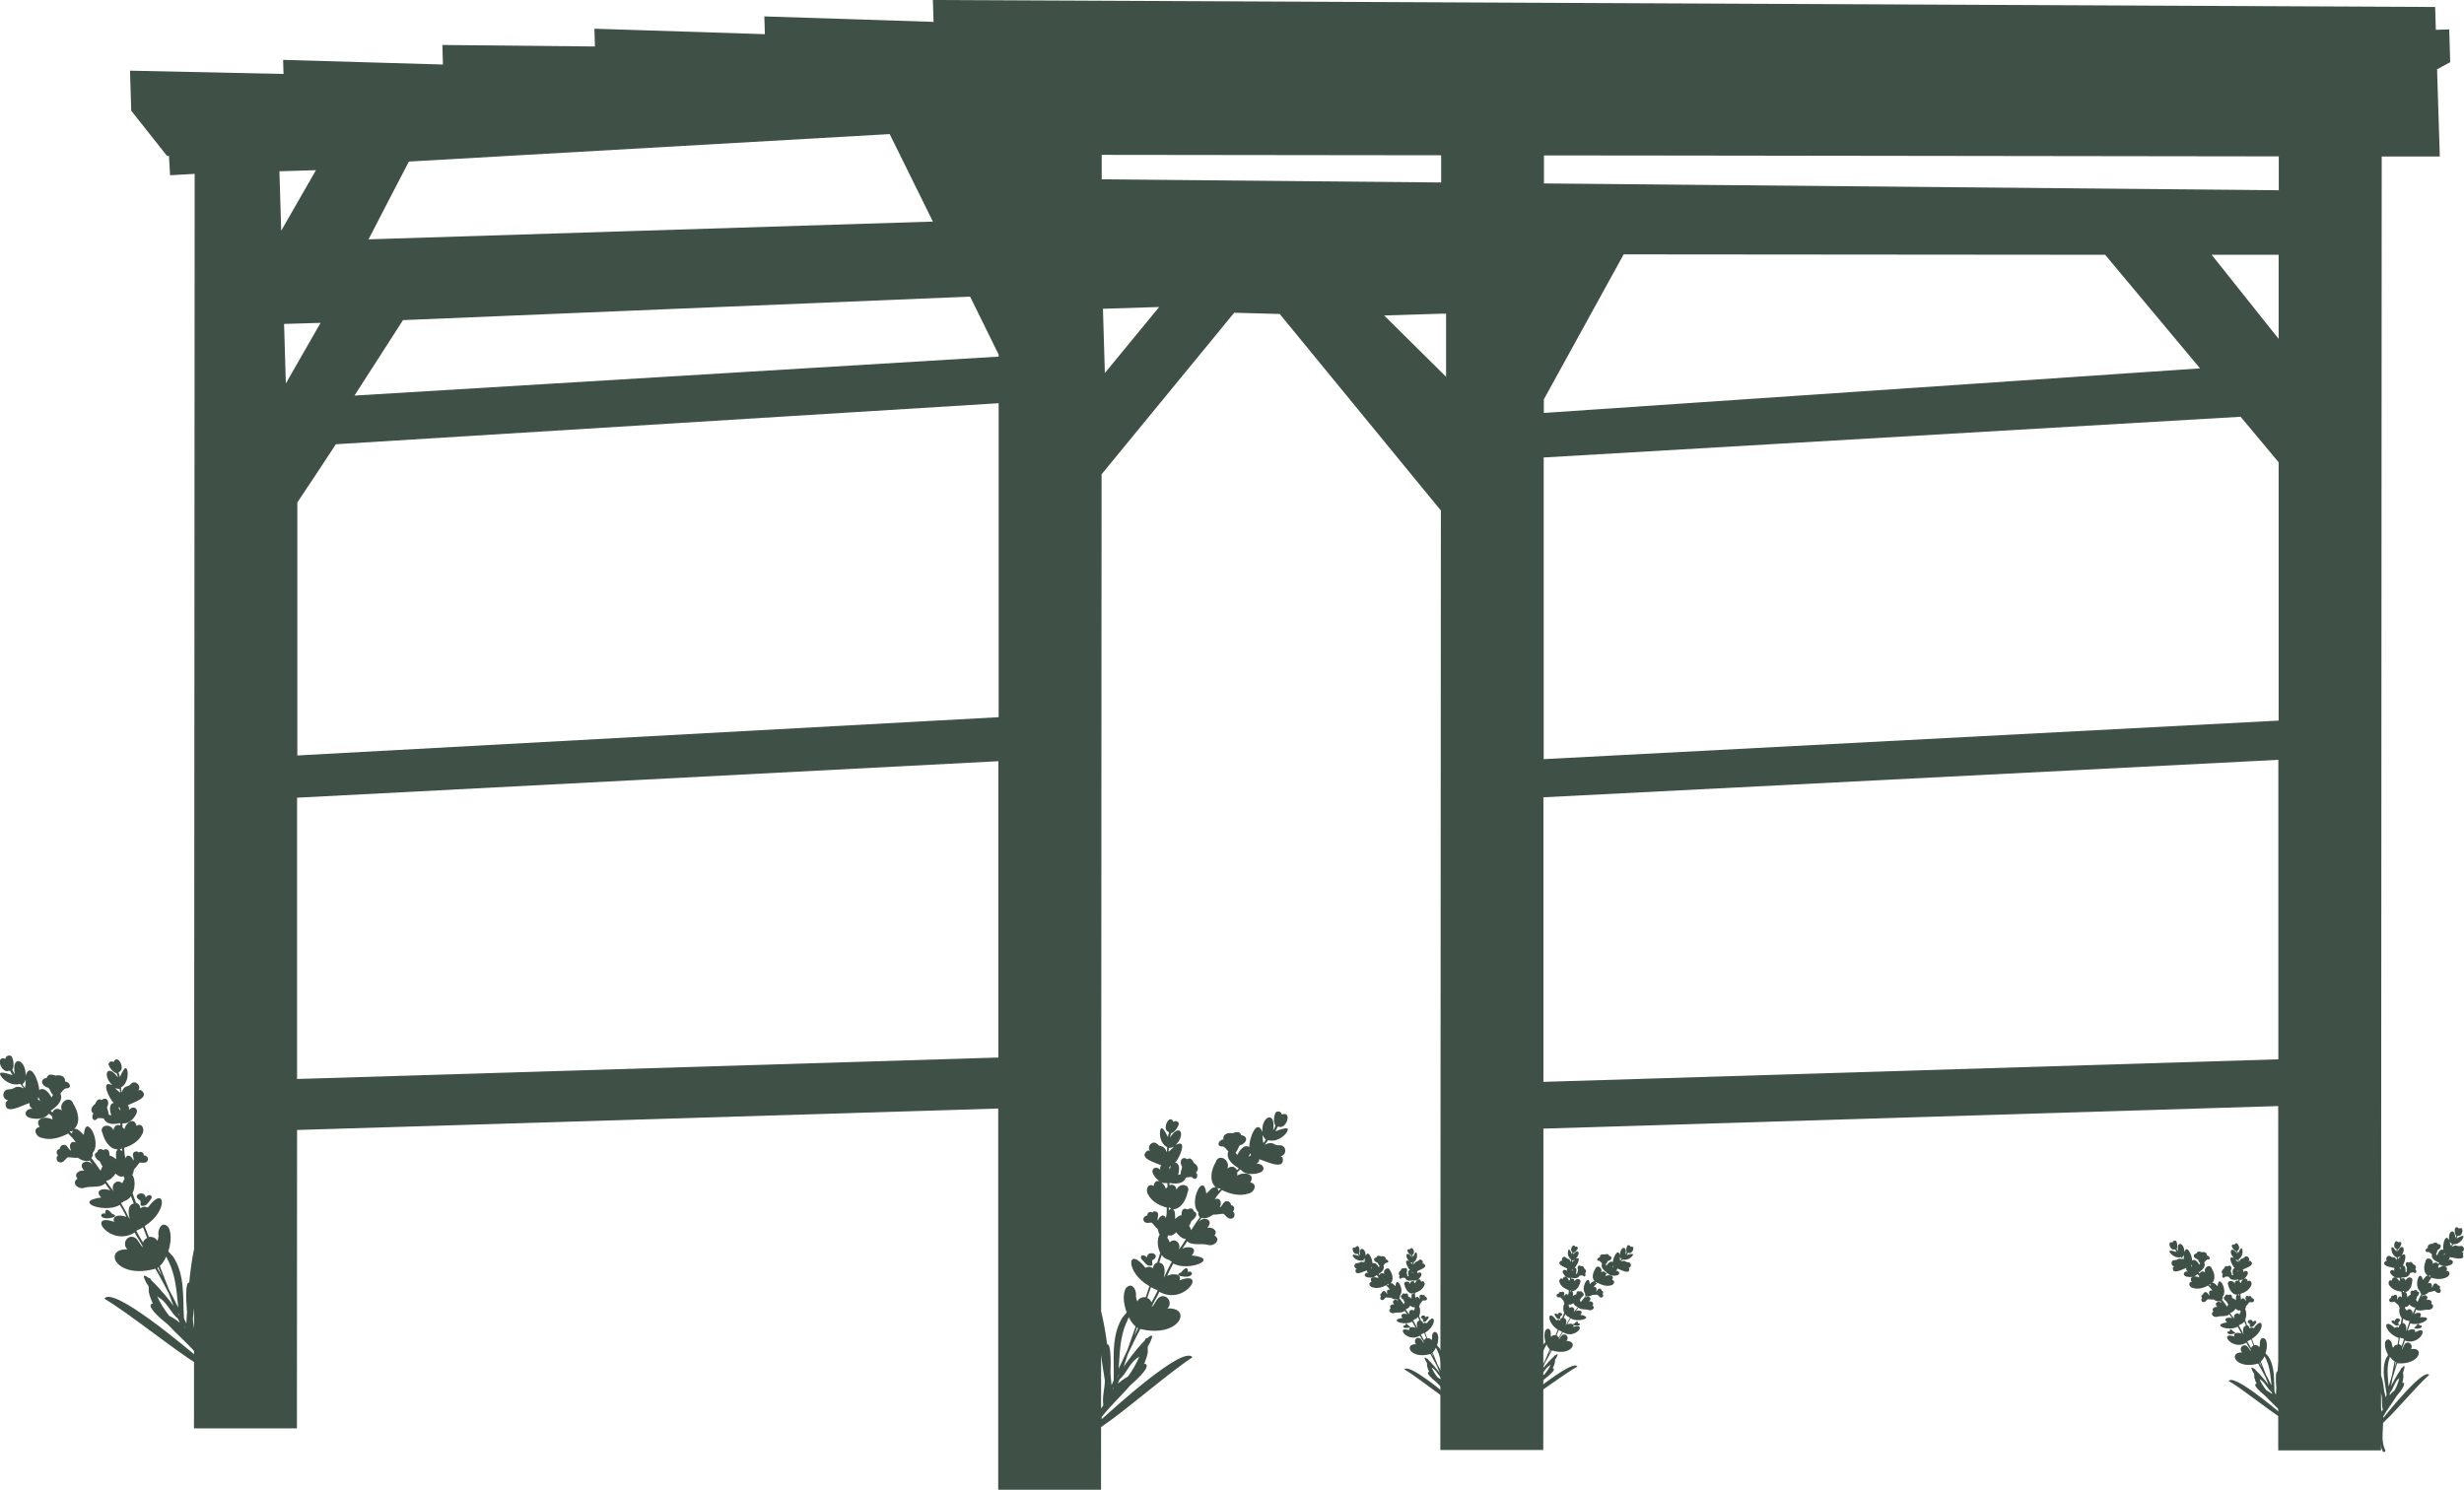 <svg viewBox="0 0 180.24 108.99" xmlns="http://www.w3.org/2000/svg" data-name="Layer 2" id="Layer_2">
  <g data-name="Layer 1" id="Layer_1-2">
    <g>
      <path fill="none" d="M21.73,78.94l51.29-1.57v-21.68c-17.09.89-34.18,1.78-51.28,2.67v20.58Z"></path>
      <path fill="#3f5147" d="M179.23,4.56l-.07-2.41-.98.03-.05-1.67-109.89-.51.05,1.6-12.38-.4.04,1.3-12.47-.4.04,1.3-11.16-.11.04,1.43-11.69-.34.03,1.03-11.23-.24.09,2.93,2.62,3.31h.14s.08,1.41.08,1.41l1.8-.1-.05,91.78h7.53s.01-21.83.01-21.83l51.29-1.57v27.89s7.52,0,7.52,0l.04-74.29,9.7-11.82,3.33.09,11.79,14.38-.04,68.73h7.53s.01-23.51.01-23.51l53.75-1.65v25.19s7.52,0,7.52,0l.05-94.66h4.25s-.2-6.38-.2-6.38l.96-.52ZM29.91,11.82l35.17-2.01,3.16,6.4c-13.76.43-27.52.87-41.28,1.3.98-1.9,1.96-3.8,2.95-5.69ZM20.44,12.53l2.67-.08-2.54,4.43-.13-4.35ZM20.91,28.05l-.13-4.35,2.67-.08-2.54,4.43ZM73.02,77.37l-51.29,1.57v-20.58c17.11-.89,34.2-1.78,51.3-2.67v21.68ZM73.04,52.47l-51.29,2.8v-18.51c.95-1.42,1.89-2.84,2.82-4.26,16.16-1,32.32-2,48.48-3v22.97ZM73.05,26.09c-15.71.95-31.41,1.9-47.12,2.85,1.18-1.84,2.37-3.68,3.55-5.52,13.83-.57,27.65-1.15,41.48-1.72l.52,1.05,1.57,3.19v.15ZM80.82,27.28l-.14-4.69,4.11-.13-3.96,4.82ZM80.59,13.12v-1.79s24.83.03,24.83.03v1.99s-24.83-.23-24.83-.23ZM105.78,27.57l-.37-.37-4.16-4.12,4.16-.13h.37s0,4.61,0,4.61ZM112.93,29.22l5.84-10.61,35.22.03,6.94,8.31-48,3.26v-.98ZM166.65,77.5l-53.75,1.65v-20.82s53.76-2.74,53.76-2.74v21.91ZM166.67,52.72l-53.75,2.82v-22.07s50.98-2.98,50.98-2.98l2.78,3.33v18.9ZM166.68,24.79l-4.9-6.15h4.9s0,6.15,0,6.15ZM166.69,13.92l-45.11-.42-8.64-.08v-2.05s9.81.01,9.81.01l43.94.06v2.48Z"></path>
      <g>
        <path fill="#3f5147" d="M7.7,88.69c.03-.41.39-.03.51.12.11.02.32.13.14.23-1.12.35-1.13-.39-.63-.25-.01-.03-.02-.06-.03-.09Z"></path>
        <path fill="#3f5147" d="M10.99,87.81c-.13.14-.26.4-.48.4-.03.02-.07.03-.1.01-.28.02.01-.4-.23-.44-.57-.36.4-.76.48-.17.21-.33.63-.16.33.19Z"></path>
        <path fill="#3f5147" d="M2.17,80.79c-.03.16.1.26.22.34-.38-.09-.74.34-.35.6.4.18,1.18.19,1.46-.18.03-.02.06-.04.09-.07.08.06.15.13.23.2,0,.08,0,.16.02.23-.45-.28-1.38-.13-.94.54-.56.11-.27.74.17.8.65.2,1.34-.02,1.92-.32.21.21.41.41.56.66-.42-.2-.54.3-.34.59-.2-.06-.22-.29-.4-.39-.2-.11-.43.05-.44.27-.23.02-.31.32-.12.45-.21.18-.11.55.19.53.24,0,.34-.25.5-.37.24-.01.5.06.75.03.25.17.57.31.87.21.08.1.16.21.24.31-.41-.51-1.19-.11-.63.43-.35-.08-.81.22-.5.58-.51.33.09.84.52.66.46-.13,1.16.04,1.5-.32.12.18.24.35.37.52-.46-.21-1.2-.04-.66.52-2.15.29.27,1.2,1.37.54.17.29.34.58.48.88-.32-.15-1.1-.19-.9.36-2.09-.72-.3,1.9,1.51.78.17.38.45.72.61,1.09-.24-.18-.31-.48-.54-.67-.54-.39-1.08.37-.61.81-1.85-.04-.83,2.23,2.05,1.42.34.6.66,1.2.98,1.81.1.28.22.59.35.93-.11-.21-1-1.31-1.62-1.88-.08-.16-.14-.22-.18-.16-.21-.18-.37-.25-.39-.13.08.26.2.5.36.72,0,.13.01.27.02.44.07.31.18.59.31.86-.01,0-.02-.02-.03-.03-.04-.03-.08-.01-.1.02-.27.2.43.88,1.21,1.5.7.76,1.52,1.44,2.16,2.22,0,.05,0,.11,0,.16-.87-.72-6.18-5.22-6.81-4.27,1.88,1.12,5.06,3.72,6.89,4.85.02.04.05.06.09.07.24,1.13.71,2.28.39,3.44-.06.23.3.31.36.08.32-1.15-.1-2.27-.35-3.39.01-.05.03-.13.05-.24.2.21.42.39.68.54.18.1.34-.17.16-.27-.3-.17-.55-.4-.77-.65.22-1.24.54-3.71-.04-3.6-.04,0-.09,0-.11.07-.05.49-.27,1.01-.26,1.49-.14.35-.22.73-.27,1.1-.05-.09-.11-.17-.16-.26.07-.6-.17-1.19-.18-1.79.26-1.96.46-4.7.77-6.25-.54-.11-.86,1.78-1.04,3.64-.27-.09-.25,1.12-.16,2.13-.02.34-.03.63-.05.85-.06-.12-.11-.24-.17-.36-.1-1.53.09-3.16-.79-4.52-.14-.16-.26-.29-.36-.39.21-.64.25-1.36,0-1.78-.53-.54-.81.32-.71.63-.01.13-.04.26-.08.39-.13-.24-.39-.33-.63-.29-.1-.25-.2-.51-.31-.8,1.78-1.11,1.5-3.07.26-1.38-.03,0-.05,0-.08.02-.14-.08-.31-.08-.48.05,0,0,0,0-.02.01,0-.19-.13-.36-.31-.4-.08-.23-.17-.46-.25-.71.22-.47.17-1.09-.02-1.33.07-.13.1-.27.12-.41.17-.14.27-.35.42-.49.17-.02.39.07.53-.08.19-.17.01-.47-.23-.45.02-.2-.22-.34-.36-.21-.14-.14-.38-.09-.43.1-.04.17.1.33.02.49-.07-.31-.46-.55-.57-.16-.07-.25-.09-.51-.1-.77.53-.17,1.07-.47,1.32-1,.22-.31,0-.89-.41-.61-.17-.7-.81-.21-.89.25-.04-.06-.09-.11-.14-.16,0-.09,0-.18,0-.27.03,0,.06,0,.09-.01.4.06.85-.44.96-.8.07-.41-.41-.45-.58-.16.02-.12.03-.27-.09-.35.35-.21,1.71-.57.98-1.11-.07-.02-.14,0-.2.01.25-.35-.25-.8-.54-.47,0,0,0,0,0,0,0,0,0,0,0,0-.13.15-.3.18-.36.2-.1.03-.22.13-.32.43-.02-.12-.03-.25-.05-.37.09-.05.19-.13.28-.26.31-.44.23-1.11.08-1.16-.07-.02-.2.11-.44.65-.02-.11-.06-.21-.1-.32.02-.01.04-.03.05-.05.49-.19-.12-1.39-.41-.72-.14-.12-.38,0-.37.18.08.25.33.58.59.64.04.1.08.21.1.32-.76-1.09-1.19-.17-.4.56-.93-.47-.24,1,.09,1.29-.39.07-.28.62-.18.91-.06-.02-.13-.03-.19-.05.02-.19-.12-.37-.12-.55.22-.34.01-.83-.4-.52-.25-.17-.39.11-.48.3-.23.15-.4.48-.12.69-.21.27.03.7.29.35.14-.05.31,0,.46,0,.22.51.81.43,1.22.35,0,.06,0,.11,0,.17-.28-.12-.47.07-.5.35-.21-.55-1.11-.38-.8.22.13.52.53,1.2,1.12,1.18-.2.15-.12.49-.13.72-.23-.2-.39-.27-.48-.26.01-.31-.1-.61-.46-.41-.15-.13-.43-.08-.42.14-.4.15-.1.53.14.67.12.1.11.29.24.37-.07.1-.11.22-.15.33-.22-.32-.44-.63-.68-.93.09-.09.14-.24.09-.36.72-.77-.52-3.03-.64-1.33-.2-.16-.41-.49-.7-.44.5-.47.27-1.31-.06-1.82-.24-.71-1.12-.11-.84.48-.25-.19-.57-.18-.69.14-.05-.04-.09-.08-.14-.12.4-.28.95-.7.72-1.27.12-.13.23-.31.38-.38.5.05.35-.47-.05-.5.06-.39-.36-.5-.67-.43-.23-.07-.58-.17-.65.16-.59.11-.36.64.1.73.15.14.18.39.35.52-.04.06-.08.13-.11.19-.16-.3-.53-.81-.91-.54.03-.5-.61-2.18-.99-1.06.05-1.21-1.07-1.55-.79-.1-.07-.1-.13-.21-.18-.33.16-.26.09-.72-.05-.97-.15-.15-.44-.04-.45.17-.79-.27-.31,1.13.26.88.02,0,.05,0,.08,0,.05.11.11.22.18.32-.65-.22-.86-.21-.91-.14-.08.15.41.74,1.03.81.17.02.33,0,.44-.03.09.11.18.21.26.32-.33-.15-.51-.12-.62-.07-.07.04-.24.15-.46.15,0,0,0,0,0,0,0,0,0,0,0,0-.52-.02-.56.73-.06.8-.07.04-.14.08-.18.16-.15,1.01,1.27.17,1.73.04ZM8.39,79.58s.07.04.13.06c.1.03.18.02.23.02.02.09.04.19.06.28-.09-.06-.18-.13-.28-.22-.05-.05-.09-.09-.13-.14ZM8.66,80.99s.02.01.04.01c.02.03.06.06.1.08-.01,0-.02.02-.02.04,0,.05-.01.09-.02.14-.03-.09-.06-.18-.09-.27ZM8.92,84.02c0,.07,0,.13.01.2-.05-.05-.12-.08-.18-.09.06-.03.11-.06.14-.12,0,0,.02,0,.03,0ZM9.24,86.05s0,0,0,0c0,0,0,0,0,0,0,0,0,0,0,0ZM13.04,95.67c-.22-.45-.45-.9-.69-1.35,0,0,0,0,0,0-.28-.71-.49-1.25-.66-1.69.18-.17.34-.41.47-.7.05.12.12.25.19.39.51,1.06.57,2.21.69,3.34ZM13.49,97.02s.04.09.06.14c-.02-.02-.04-.04-.05-.06,0-.03,0-.05,0-.08ZM13.02,96.46c.04.1.09.2.13.31-.24-.2-.5-.37-.77-.5-.34-.44-.65-.91-.88-1.43.1.07.19.15.3.21.49.39.73,1.03,1.22,1.42ZM13.02,96.03c.03.06.06.11.08.17,0,.02,0,.04,0,.06-.03-.07-.06-.15-.09-.24ZM11.51,92.77s.05-.04.08-.05c.08.2.16.41.24.63-.1-.19-.21-.38-.31-.57ZM9.98,90.06s.02-.03.03-.04c.16-.07.31-.14.45-.23.1.26.2.52.3.78-.13.06-.25.17-.3.33-.17-.27-.33-.55-.48-.84ZM8.86,88.01s0,0,0,0c.03,0,.07-.03.09-.05.04-.01.08-.03.1-.07.23-.06.41-.2.53-.38.07.19.14.36.2.54-.49.11-.38.74-.3,1.12,0,0,0,0-.01,0-.18-.39-.39-.77-.61-1.14ZM7.77,86.41s0-.01,0-.02c.26-.04.51-.26.68-.53.12.11.25.2.39.23.07-.01.14-.02.21-.03,0,0,0,0,0,0,.02.05.04.11.06.17-.05.09-.11.21-.17.34-.41-.38-.88.16-.62.59-.2-.24-.39-.5-.56-.76ZM5.1,82.79s.01-.02.02-.03c.07.01.15,0,.22-.03-.05.05-.07.14-.08.21-.05-.05-.1-.11-.16-.16ZM2.77,80.45s.02-.09.02-.14c0-.01.01-.03.02-.04.05.09.1.19.14.28-.04-.03-.08-.06-.13-.09-.02,0-.03-.01-.05,0ZM1.64,79.33s.12-.1.17-.2c.03-.06.05-.11.06-.15,0,.07,0,.14,0,.22,0,.15-.02.28-.05.39-.06-.09-.13-.17-.19-.26Z"></path>
      </g>
      <g>
        <path fill="#3f5147" d="M86.9,92.96c-.05-.4-.39-.02-.51.14-.11.02-.31.14-.14.23,1.13.31,1.11-.44.62-.28.01-.03.02-.06.03-.09Z"></path>
        <path fill="#3f5147" d="M83.58,92.2c.14.14.28.39.49.39.03.02.07.02.1.01.28.01-.03-.4.21-.45.55-.38-.43-.75-.49-.15-.22-.32-.64-.13-.32.2Z"></path>
        <path fill="#3f5147" d="M93.86,84.74c-.04-.07-.11-.12-.18-.15.49-.09.43-.84-.09-.8,0,0,0,0,0,0,0,0,0,0,0,0-.23.02-.39-.09-.47-.13-.11-.05-.29-.07-.61.09.08-.11.17-.22.25-.33.12.03.27.04.44.02.62-.1,1.09-.7.99-.85-.05-.07-.26-.07-.9.17.07-.1.12-.21.17-.33.03,0,.05,0,.08,0,.57.23,1.01-1.19.23-.89-.03-.21-.31-.3-.46-.15-.13.26-.18.72-.01.97-.04.12-.1.23-.17.33.23-1.46-.88-1.07-.79.13-.42-1.1-1,.6-.95,1.1-.39-.25-.73.28-.89.58-.04-.06-.08-.12-.12-.19.17-.13.19-.39.33-.53.46-.1.67-.65.08-.73-.08-.33-.43-.22-.65-.14-.31-.06-.72.06-.65.45-.4.05-.53.57-.03.51.16.07.27.24.39.37-.21.57.35.97.77,1.24-.05.04-.09.09-.14.13-.14-.31-.46-.31-.7-.12.26-.61-.64-1.17-.86-.45-.31.52-.5,1.37.01,1.82-.29-.04-.49.3-.69.47-.18-1.69-1.33.61-.58,1.36-.04.13.01.28.11.36-.23.31-.44.63-.64.95-.04-.12-.08-.23-.16-.33.13-.08.11-.28.22-.38.23-.15.53-.54.12-.67,0-.23-.28-.26-.43-.13-.36-.19-.47.12-.45.42-.09-.01-.25.06-.47.27-.02-.23.05-.57-.16-.71.59,0,.97-.7,1.07-1.23.29-.61-.61-.75-.81-.19-.03-.27-.24-.46-.51-.33,0-.06,0-.11-.01-.17.42.06,1.01.12,1.21-.4.16-.01.33-.07.46-.02.28.33.5-.1.28-.36.27-.22.09-.55-.15-.68-.1-.19-.25-.46-.49-.28-.42-.28-.61.21-.38.54,0,.18-.13.37-.1.55-.06.02-.12.04-.19.06.08-.29.17-.85-.22-.9.32-.31.96-1.8.04-1.29.77-.76.3-1.67-.42-.54.02-.11.05-.22.09-.32.26-.07.49-.42.56-.67,0-.19-.24-.29-.38-.16-.32-.66-.88.56-.38.73.01.02.03.03.05.05-.04.1-.07.21-.09.32-.26-.53-.39-.66-.47-.64-.14.05-.2.73.13,1.15.09.12.2.2.29.24-.01.12-.02.25-.03.37-.11-.29-.23-.39-.33-.42-.07-.02-.24-.04-.37-.18,0,0,0,0,0,0,0,0,0,0,0,0-.31-.32-.79.14-.53.49-.07-.02-.13-.03-.2,0-.71.57.67.88,1.03,1.07-.11.09-.1.23-.07.35-.18-.29-.65-.22-.57.18.13.36.6.84.99.76.03,0,.06.01.09,0,0,.09.01.18.02.27-.05.05-.1.1-.13.16-.1-.46-.76-.92-.9-.21-.41-.27-.62.32-.39.63.27.52.83.8,1.36.95,0,.26,0,.51-.07.77-.13-.38-.51-.13-.57.18-.09-.16.05-.33,0-.5-.06-.2-.29-.23-.43-.09-.15-.13-.38.03-.35.22-.24,0-.4.3-.21.46.15.15.36.04.53.06.15.14.27.34.44.47.03.14.07.29.14.41-.18.25-.2.87.04,1.33-.08.25-.15.49-.22.72-.18.04-.3.22-.3.41,0,0-.02-.01-.02-.01-.17-.13-.34-.12-.48-.04-.03-.01-.05-.01-.08-.01-1.31-1.64-1.51.33.31,1.37-.1.29-.19.56-.27.81-.24-.04-.5.06-.62.31-.04-.12-.08-.25-.1-.38.09-.31-.22-1.15-.73-.6-.25.43-.18,1.15.06,1.78-.09.1-.21.24-.34.41-.82,1.4-.57,3.01-.61,4.55-.05.12-.1.24-.16.36-.02-.22-.05-.51-.08-.85.04-1.02.02-2.23-.24-2.13-.25-1.85-.64-3.73-1.18-3.59.37,1.54.68,4.27,1.01,6.22,0,.6-.21,1.2-.11,1.8-.05.09-.1.18-.15.26-.06-.38-.16-.74-.31-1.09,0-.48-.24-.99-.31-1.48-.01-.06-.06-.07-.11-.06-.58-.09-.17,2.37.1,3.6-.21.26-.45.5-.75.68-.18.11,0,.38.17.27.25-.16.47-.35.66-.57.03.1.05.18.06.23-.21,1.13-.58,2.26-.22,3.4.07.22.43.13.36-.09-.37-1.14.06-2.31.25-3.45.04-.02.07-.04.08-.08,1.79-1.2,4.86-3.91,6.69-5.11-.67-.92-5.8,3.78-6.64,4.53,0-.05,0-.11,0-.16.61-.8,1.41-1.52,2.08-2.31.75-.65,1.43-1.36,1.15-1.55-.02-.03-.06-.05-.11-.02-.01,0-.02.02-.03.03.12-.28.22-.56.28-.87,0-.17,0-.31,0-.44.15-.23.26-.48.33-.74-.03-.12-.18-.04-.39.15-.04-.06-.1,0-.17.16-.59.59-1.44,1.73-1.54,1.94.11-.35.22-.66.31-.94.29-.62.59-1.24.91-1.85,2.91.7,3.84-1.61,1.99-1.5.45-.45-.11-1.19-.64-.79-.22.19-.28.5-.52.69.15-.38.41-.73.57-1.12,1.86,1.04,3.54-1.64,1.48-.84.18-.55-.6-.49-.91-.33.14-.31.29-.61.45-.9,1.12.62,3.5-.38,1.34-.59.52-.58-.23-.73-.68-.5.13-.17.24-.35.35-.54.35.34,1.04.14,1.51.26.44.16,1.02-.37.49-.68.29-.37-.18-.65-.53-.56.54-.56-.26-.93-.65-.41.07-.11.15-.21.23-.32.3.09.61-.06.86-.24.25.02.51-.06.75-.06.17.12.27.36.52.36.3.01.38-.36.17-.54.18-.14.09-.44-.14-.45-.01-.22-.25-.37-.45-.25-.17.1-.18.34-.38.41.19-.3.05-.79-.36-.58.14-.26.33-.47.53-.68.58.28,1.29.47,1.93.25.44-.07.71-.72.14-.81.42-.68-.52-.8-.96-.5.01-.08.02-.16,0-.24.07-.07.14-.14.22-.21.03.03.06.05.09.06.29.36,1.07.32,1.46.12.38-.27,0-.68-.37-.58.12-.08.24-.19.2-.35.47.11,1.92.9,1.73-.11ZM85.74,84.03c-.09.09-.18.17-.27.23.01-.09.03-.19.04-.28.05,0,.13,0,.23-.03.05-.02.09-.04.13-.06-.04.05-.08.1-.13.14ZM85.56,85.57s-.01-.09-.02-.14c0-.02-.01-.03-.02-.04.04-.02.07-.05.09-.08.01,0,.02-.01.03-.02-.03.09-.05.18-.08.27ZM85.53,88.33c.04.05.09.09.15.11-.06,0-.13.05-.18.09,0-.07,0-.13,0-.2,0,0,.02,0,.02,0ZM85.26,90.38s0,0,0,0c0,0,0,0,0,0,0,0,0,0,0,0ZM82.4,96.77c.06-.15.12-.28.17-.4.14.28.31.52.5.68-.15.44-.35.99-.6,1.71,0,0,0,0,0,0-.22.46-.43.91-.64,1.37.08-1.14.09-2.29.56-3.36ZM81.43,101.58s-.03.04-.05.06c.02-.05.04-.09.06-.14,0,.03,0,.05,0,.08ZM83.05,99.46c.1-.07.19-.14.29-.22-.21.53-.5,1.01-.82,1.46-.27.15-.52.33-.75.53.04-.1.08-.21.12-.31.48-.41.69-1.06,1.17-1.47ZM81.79,100.74s0-.04,0-.06c.03-.06.05-.12.08-.17-.03.08-.06.16-.08.24ZM82.96,97.76c.07-.22.15-.43.21-.64.03.02.05.04.08.05-.1.19-.19.39-.29.58ZM84.23,95.28c-.06-.16-.17-.27-.31-.32.09-.26.18-.52.27-.79.14.08.29.15.46.21,0,.02.02.03.03.04-.14.29-.29.58-.45.86ZM85.15,93.48s0,0-.01,0c.07-.38.15-1.02-.34-1.11.06-.18.12-.36.18-.55.13.18.31.31.54.36.02.04.07.06.11.07.02.03.05.04.09.05,0,0,0,0,0,0-.21.38-.4.76-.57,1.16ZM86.21,91.46c.24-.44-.25-.97-.64-.57-.06-.14-.12-.25-.18-.34.02-.06.04-.12.06-.17,0,0,0,0,0,0,.07,0,.14,0,.21.02.14-.04.27-.13.38-.25.18.26.43.47.7.5,0,0,0,.01,0,.02-.16.27-.34.54-.53.78ZM89.12,87.13c0-.08-.03-.16-.08-.21.07.03.14.03.22.02,0,0,.01.02.02.03-.05.06-.1.11-.15.17ZM91.46,84.54s-.09.06-.13.1c.04-.09.09-.19.13-.28,0,.01.01.03.02.04,0,.05,0,.09.02.14-.02,0-.03,0-.05.01ZM92.42,83.63c-.03-.11-.05-.24-.06-.39,0-.08,0-.15,0-.22.01.04.03.09.06.15.06.1.13.16.18.19-.06.09-.12.18-.18.27Z"></path>
      </g>
      <g>
        <path fill="#3f5147" d="M163.1,97.36c.02-.23.22-.02.29.07.06.01.18.07.08.13-.64.2-.65-.23-.36-.15,0-.02-.01-.03-.02-.05Z"></path>
        <path fill="#3f5147" d="M164.98,96.85c-.08.08-.15.23-.27.23-.02,0-.04.02-.06,0-.16.01,0-.23-.13-.25-.32-.2.23-.44.28-.1.12-.19.36-.09.19.11Z"></path>
        <path fill="#3f5147" d="M159.92,92.83c-.02.09.06.15.12.19-.22-.05-.42.19-.2.34.23.1.68.11.84-.1.02-.01.04-.02.05-.04.04.04.09.08.13.11,0,.04,0,.09,0,.13-.26-.16-.79-.08-.54.31-.32.06-.15.43.1.46.37.12.77,0,1.1-.18.12.12.23.23.32.38-.24-.11-.31.17-.2.34-.11-.03-.13-.17-.23-.22-.12-.06-.25.03-.25.15-.13.01-.18.18-.07.26-.12.1-.06.32.11.3.14,0,.2-.14.29-.21.14,0,.29.04.43.02.14.1.33.18.5.12.05.06.09.12.14.18-.23-.29-.68-.06-.36.25-.2-.05-.46.13-.29.33-.29.19.05.48.3.38.27-.08.66.02.86-.18.07.1.14.2.21.3-.26-.12-.69-.02-.38.3-1.23.17.16.69.78.31.1.16.19.33.28.51-.18-.09-.63-.11-.51.21-1.2-.41-.17,1.09.87.45.1.22.26.41.35.63-.14-.1-.18-.28-.31-.38-.31-.22-.62.21-.35.46-1.06-.02-.48,1.28,1.17.82.19.34.38.69.56,1.04.06.16.13.34.2.53-.06-.12-.58-.75-.93-1.08-.05-.09-.08-.13-.1-.09-.12-.1-.21-.14-.23-.07.05.15.12.29.21.42,0,.07,0,.16.01.25.04.18.1.34.18.49,0,0-.01,0-.02-.01-.02-.02-.05,0-.06.01-.16.11.25.51.69.86.4.44.87.83,1.24,1.28,0,.03,0,.06,0,.09-.5-.41-3.54-2.99-3.9-2.45,1.08.64,2.9,2.13,3.95,2.78.01.02.03.03.05.04.14.65.41,1.31.22,1.97-.04.13.17.17.21.04.18-.66-.06-1.3-.2-1.94,0-.03.02-.08.03-.14.11.12.24.23.39.31.1.06.2-.1.09-.16-.17-.1-.31-.23-.44-.37.13-.71.31-2.13-.02-2.07-.03,0-.05,0-.06.04-.03.28-.15.58-.15.85-.08.2-.13.42-.15.63-.03-.05-.06-.1-.09-.15.04-.35-.1-.68-.1-1.03.15-1.12.26-2.69.44-3.59-.31-.07-.49,1.02-.6,2.09-.15-.05-.14.64-.09,1.22-.01.19-.02.36-.03.49-.03-.07-.06-.14-.1-.21-.06-.88.05-1.81-.45-2.59-.08-.09-.15-.17-.21-.23.12-.37.15-.78,0-1.02-.31-.31-.46.18-.41.36,0,.08-.02.15-.05.22-.07-.14-.23-.19-.36-.16-.05-.14-.11-.3-.18-.46,1.02-.64.86-1.76.15-.79-.02,0-.03,0-.05,0-.08-.05-.18-.05-.27.03,0,0,0,0,0,0,0-.11-.07-.21-.18-.23-.05-.13-.09-.27-.14-.41.12-.27.1-.63,0-.76.04-.07.06-.16.07-.24.1-.08.16-.2.24-.28.1-.01.22.04.3-.04.11-.1,0-.27-.13-.26.01-.11-.12-.2-.21-.12-.08-.08-.22-.05-.24.06-.02.1.06.19.01.28-.04-.18-.26-.31-.33-.09-.04-.15-.05-.29-.05-.44.3-.09.62-.27.76-.57.13-.18,0-.51-.23-.35-.1-.4-.46-.12-.51.14-.02-.03-.05-.06-.08-.09,0-.05,0-.1,0-.15.02,0,.04,0,.05,0,.23.04.48-.25.55-.46.04-.23-.24-.26-.33-.09.01-.07.02-.15-.05-.2.2-.12.98-.32.56-.64-.04-.01-.08,0-.12,0,.14-.2-.14-.46-.31-.27,0,0,0,0,0,0,0,0,0,0,0,0-.07.08-.17.1-.21.11-.06.02-.13.08-.18.25,0-.07-.02-.14-.03-.21.05-.03.11-.08.16-.15.18-.25.13-.64.05-.66-.04-.01-.12.06-.25.37-.01-.06-.03-.12-.06-.18,0,0,.02-.02.03-.03.28-.11-.07-.79-.23-.41-.08-.07-.22,0-.21.1.04.14.19.33.34.37.03.06.04.12.06.18-.43-.63-.68-.1-.23.32-.53-.27-.14.57.05.74-.22.04-.16.36-.11.52-.04-.01-.07-.02-.11-.03.01-.11-.07-.21-.07-.32.12-.2,0-.47-.23-.3-.15-.1-.23.07-.28.17-.13.08-.23.27-.07.39-.12.16.01.4.17.2.08-.03.18,0,.27,0,.13.29.46.24.7.2,0,.03,0,.06,0,.1-.16-.07-.27.04-.28.2-.12-.32-.63-.22-.46.13.07.3.3.69.64.68-.11.09-.07.28-.08.41-.13-.12-.22-.16-.28-.15,0-.18-.06-.35-.26-.23-.08-.07-.25-.05-.24.08-.23.09-.05.3.08.38.07.06.06.17.14.21-.04.06-.06.12-.08.19-.12-.18-.25-.36-.39-.53.05-.05.08-.14.05-.21.41-.44-.3-1.74-.36-.77-.12-.09-.24-.28-.4-.25.28-.27.16-.75-.03-1.04-.14-.41-.64-.06-.48.28-.14-.11-.33-.1-.4.08-.03-.02-.05-.05-.08-.07.23-.16.55-.4.41-.73.07-.08.13-.18.22-.22.29.03.2-.27-.03-.29.03-.23-.21-.29-.38-.25-.13-.04-.33-.1-.37.09-.34.06-.21.37.06.42.09.08.1.23.2.3-.02.04-.05.07-.07.11-.09-.17-.3-.46-.52-.31.02-.28-.35-1.25-.57-.61.03-.69-.62-.89-.45-.06-.04-.06-.08-.12-.11-.19.09-.15.05-.41-.03-.56-.09-.08-.25-.03-.26.1-.45-.15-.18.65.15.51.01,0,.03,0,.04,0,.03.07.06.13.1.19-.37-.12-.49-.12-.52-.08-.05.09.23.42.59.47.1.01.19,0,.25-.02.05.06.1.12.15.18-.19-.08-.29-.07-.35-.04-.04.02-.13.09-.26.08,0,0,0,0,0,0,0,0,0,0,0,0-.3,0-.32.42-.03.46-.04.02-.08.05-.1.09-.09.58.73.1.99.02ZM163.49,92.14s.04.02.07.03c.06.02.1.01.13,0,.01.05.02.11.03.16-.05-.03-.1-.07-.16-.13-.03-.03-.05-.05-.08-.08ZM163.65,92.94s.01,0,.02,0c.01.02.03.03.06.04,0,0-.01.01-.01.02,0,.03,0,.05,0,.08-.02-.05-.04-.1-.05-.15ZM163.8,94.68s0,.08,0,.11c-.03-.03-.07-.05-.1-.05.03-.01.06-.04.08-.07,0,0,0,0,.01,0ZM163.98,95.85s0,0,0,0c0,0,0,0,0,0,0,0,0,0,0,0ZM166.16,101.36c-.13-.26-.26-.52-.4-.77,0,0,0,0,0,0-.16-.41-.28-.72-.38-.97.1-.1.2-.24.27-.4.03.07.07.14.11.22.29.61.33,1.27.4,1.92ZM166.42,102.13s.02.05.04.08c-.01-.01-.02-.02-.03-.03,0-.02,0-.03,0-.05ZM166.15,101.82c.02.06.05.12.07.18-.14-.11-.29-.21-.44-.29-.2-.25-.37-.52-.5-.82.05.04.11.08.17.12.28.23.42.59.7.82ZM166.15,101.57s.03.07.05.1c0,.01,0,.02,0,.04-.02-.04-.03-.09-.05-.13ZM165.28,99.7s.03-.02.04-.03c.04.11.09.23.14.36-.06-.11-.12-.22-.18-.33ZM164.4,98.15s.01-.02.01-.03c.09-.04.18-.08.26-.13.06.15.11.3.17.45-.08.03-.14.1-.17.19-.1-.16-.19-.32-.28-.48ZM163.76,96.97s0,0,0,0c.02,0,.04-.02.05-.03.02,0,.05-.02.06-.04.13-.03.23-.11.3-.22.04.11.08.21.12.31-.28.06-.22.43-.17.64,0,0,0,0,0,0-.1-.22-.22-.44-.35-.65ZM163.14,96.05s0,0,0,0c.15-.02.29-.15.39-.3.07.06.14.11.22.13.04,0,.08-.01.12-.02,0,0,0,0,0,0,.01.03.02.06.04.1-.03.05-.06.12-.1.2-.23-.22-.5.09-.36.34-.12-.14-.22-.28-.32-.44ZM161.61,93.98s0,0,0-.01c.04,0,.08,0,.12-.02-.03.03-.04.08-.04.12-.03-.03-.06-.06-.09-.09ZM160.27,92.63s.01-.05,0-.08c0,0,0-.02.01-.02.03.05.06.11.08.16-.02-.02-.05-.04-.07-.05,0,0-.02,0-.03,0ZM159.62,91.99s.07-.06.1-.11c.02-.03.03-.06.03-.09,0,.04,0,.08,0,.12,0,.09-.01.16-.03.23-.04-.05-.07-.1-.11-.15Z"></path>
      </g>
      <g>
        <path fill="#3f5147" d="M115.43,96.78c-.01-.21-.2-.02-.26.05-.06,0-.16.06-.08.11.56.19.58-.19.32-.12,0-.01.01-.03.02-.05Z"></path>
        <path fill="#3f5147" d="M113.77,96.29c.06.07.13.21.24.21.02,0,.03.01.05,0,.14.02,0-.2.12-.22.29-.17-.19-.39-.24-.09-.1-.17-.32-.09-.17.09Z"></path>
        <path fill="#3f5147" d="M119.21,92.84s-.05-.06-.09-.08c.25-.03.24-.41-.02-.41,0,0,0,0,0,0,0,0,0,0,0,0-.11,0-.2-.06-.23-.08-.05-.03-.15-.04-.31.03.05-.05.09-.11.14-.16.06.02.13.03.22.02.32-.03.57-.32.53-.4-.02-.04-.13-.04-.46.06.04-.05.07-.1.1-.16.01,0,.03,0,.04,0,.28.14.55-.57.14-.44,0-.11-.15-.16-.23-.09-.07.13-.12.36-.04.49-.03.06-.06.11-.1.16.16-.73-.41-.57-.4.04-.18-.57-.52.27-.52.52-.19-.14-.38.12-.47.26-.02-.03-.04-.07-.06-.1.09-.06.11-.19.19-.26.24-.04.36-.31.06-.37-.03-.17-.21-.12-.33-.09-.15-.04-.37,0-.34.21-.2.01-.29.27-.03.26.08.04.13.13.19.2-.13.28.15.5.35.65-.02.02-.05.04-.07.06-.06-.16-.22-.17-.35-.08.15-.3-.29-.61-.42-.26-.17.25-.3.68-.05.92-.15-.03-.26.13-.36.21-.04-.86-.69.27-.34.67-.02.06,0,.14.04.19-.12.15-.24.3-.36.46-.01-.06-.04-.12-.07-.17.07-.04.06-.14.12-.18.12-.07.28-.26.08-.34,0-.11-.14-.14-.21-.08-.18-.11-.24.05-.24.2-.05-.01-.13.02-.25.12,0-.12.04-.29-.06-.37.3.01.51-.32.58-.59.16-.3-.29-.4-.4-.12,0-.14-.11-.24-.25-.18,0-.03,0-.06,0-.08.21.04.51.09.62-.16.08,0,.17-.02.24,0,.13.18.26-.03.15-.17.15-.1.06-.27-.05-.35-.04-.1-.11-.24-.24-.16-.2-.16-.32.08-.21.26,0,.09-.08.18-.07.28-.03,0-.06.01-.1.02.05-.15.11-.43-.08-.46.17-.15.54-.88.06-.65.41-.36.2-.83-.19-.29.01-.06.03-.11.05-.16.13-.03.26-.2.31-.32,0-.1-.11-.16-.19-.1-.14-.34-.46.26-.22.36,0,0,.01.02.02.02-.02.05-.04.1-.05.16-.11-.28-.18-.35-.22-.34-.07.02-.13.36.03.59.04.06.09.11.14.13,0,.06-.02.12-.03.19-.05-.15-.11-.2-.16-.22-.03-.01-.12-.03-.18-.1,0,0,0,0,0,0,0,0,0,0,0,0-.14-.17-.4.05-.28.23-.03-.01-.07-.02-.1,0-.38.27.31.47.48.58-.06.04-.06.11-.05.18-.08-.15-.32-.13-.3.07.06.19.28.44.48.42.02,0,.03,0,.05,0,0,.05,0,.09,0,.14-.03.02-.05.05-.07.08-.04-.23-.35-.49-.45-.14-.2-.15-.32.14-.22.3.12.27.39.43.66.52,0,.13-.02.26-.06.39-.05-.2-.25-.08-.29.07-.04-.08.03-.16.02-.25-.02-.1-.14-.13-.22-.06-.07-.07-.19,0-.19.1-.12-.01-.21.14-.12.23.07.08.18.03.27.05.07.07.12.18.21.25,0,.07.03.15.06.21-.1.12-.13.43-.02.67-.05.12-.09.24-.14.36-.09.01-.16.1-.16.2,0,0,0,0,0,0-.08-.07-.17-.07-.24-.03-.01,0-.03,0-.04,0-.61-.87-.77.12.11.7-.06.14-.11.28-.16.4-.12-.03-.26.02-.32.14-.02-.06-.03-.13-.04-.2.05-.15-.07-.59-.35-.33-.14.21-.13.57-.03.9-.05.05-.11.11-.19.19-.46.68-.38,1.51-.45,2.28-.03.06-.06.12-.09.18,0-.11,0-.26-.01-.43.06-.51.08-1.13-.06-1.08-.07-.94-.21-1.91-.48-1.86.14.79.21,2.18.31,3.18-.01.3-.14.6-.11.9-.03.04-.06.09-.08.13-.02-.19-.06-.38-.12-.56.01-.24-.09-.51-.11-.76,0-.03-.03-.04-.05-.04-.29-.06-.16,1.19-.06,1.82-.12.13-.24.24-.4.32-.09.05-.02.19.08.14.13-.07.25-.16.35-.27,0,.05.02.09.02.12-.14.56-.37,1.13-.22,1.71.03.12.21.08.18-.04-.15-.59.1-1.17.24-1.74.02,0,.03-.02.04-.04.94-.55,2.58-1.82,3.55-2.37-.31-.49-3.05,1.73-3.5,2.08,0-.03,0-.05,0-.08.34-.39.76-.72,1.12-1.1.4-.31.77-.64.63-.75,0-.02-.03-.03-.05-.01,0,0-.01,0-.02.01.07-.14.13-.28.17-.43,0-.09.01-.16.02-.22.08-.11.15-.23.19-.36-.01-.06-.09-.03-.2.06-.02-.03-.05,0-.09.08-.32.28-.78.83-.84.93.07-.17.13-.33.19-.47.17-.3.34-.61.52-.91,1.45.45,1.99-.69,1.05-.7.24-.22-.02-.61-.3-.42-.12.09-.16.24-.28.33.09-.19.23-.36.32-.55.91.59,1.84-.72.77-.38.11-.27-.29-.27-.45-.19.08-.15.16-.3.26-.44.55.35,1.78-.08.7-.26.28-.28-.09-.37-.33-.27.07-.08.13-.17.2-.26.17.19.52.1.75.18.22.09.53-.16.27-.33.16-.18-.07-.34-.25-.3.29-.27-.1-.48-.31-.23.04-.05.08-.1.12-.15.15.06.31-.01.44-.1.13.02.26-.02.38,0,.08.07.13.19.25.2.15.01.21-.17.1-.27.09-.07.06-.22-.06-.23,0-.11-.11-.2-.22-.14-.09.05-.1.17-.2.19.1-.14.05-.4-.17-.3.08-.13.18-.23.29-.33.29.16.64.28.97.19.22-.02.38-.34.09-.4.23-.33-.24-.42-.47-.28,0-.04.01-.08.01-.12.04-.03.08-.07.12-.1.01.01.03.03.04.03.13.19.53.19.74.11.2-.13.03-.35-.17-.31.06-.04.13-.09.11-.17.23.07.94.51.88,0ZM115.13,92.23c-.05.04-.1.08-.14.11.01-.05.02-.09.03-.14.02,0,.07,0,.12,0,.03,0,.05-.02.07-.03-.02.02-.04.05-.07.07ZM114.99,93s0-.05,0-.07c0,0,0-.01-.01-.02.02,0,.04-.02.05-.04,0,0,.01,0,.02,0-.02.04-.03.09-.05.13ZM114.88,94.4s.04.05.07.06c-.03,0-.07.02-.09.04,0-.03,0-.07,0-.1,0,0,0,0,.01,0ZM114.68,95.42s0,0,0,0c0,0,0,0,0,0,0,0,0,0,0,0ZM113.03,98.56c.04-.07.07-.14.1-.2.06.14.14.27.23.36-.09.22-.21.49-.36.85,0,0,0,0,0,0-.12.22-.25.45-.37.67.08-.57.12-1.15.39-1.68ZM112.39,100.97s-.02.02-.03.03c.01-.02.02-.05.03-.07,0,.01,0,.03,0,.04ZM113.28,99.95c.05-.03.1-.07.15-.1-.12.26-.28.49-.46.71-.14.07-.27.15-.4.25.02-.05.05-.1.07-.15.25-.19.38-.51.64-.71ZM112.6,100.55s0-.02,0-.03c.01-.03.03-.06.04-.09-.02.04-.03.08-.05.12ZM113.29,99.09c.04-.11.09-.21.13-.31.01,0,.02.02.04.03-.06.09-.11.19-.17.29ZM114.01,97.87c-.02-.08-.08-.14-.15-.17.05-.13.11-.26.16-.39.07.04.14.08.23.12,0,0,0,.02.01.02-.08.14-.16.28-.25.42ZM114.53,96.99s0,0,0,0c.05-.19.11-.51-.14-.57.04-.09.07-.18.11-.27.06.09.15.17.26.2,0,.02.03.03.05.04.01.01.03.02.04.03,0,0,0,0,0,0-.12.18-.23.37-.32.57ZM115.13,96c.13-.21-.1-.5-.31-.31-.03-.07-.05-.13-.08-.18.01-.03.02-.06.03-.08,0,0,0,0,0,0,.04,0,.07,0,.11.02.07-.02.14-.06.2-.11.08.14.2.25.34.28,0,0,0,0,0,0-.09.13-.19.26-.29.38ZM116.74,93.9s-.01-.08-.04-.11c.03.02.07.02.11.02,0,0,0,0,0,.01-.03.03-.05.05-.08.08ZM118,92.67s-.05.03-.07.05c.03-.05.05-.09.08-.14,0,0,0,.01,0,.02,0,.02,0,.05,0,.07,0,0-.02,0-.02,0ZM118.52,92.24c-.01-.06-.02-.12-.02-.2,0-.04,0-.08,0-.11,0,.02.01.05.03.08.03.05.06.09.09.1-.03.04-.07.09-.1.13Z"></path>
      </g>
      <g>
        <path fill="#3f5147" d="M176.98,96.94c-.06-.22-.22.02-.28.12-.06.02-.16.11-.06.14.67.07.59-.35.33-.21,0-.02,0-.04,0-.05Z"></path>
        <path fill="#3f5147" d="M175.03,96.8c.09.07.19.2.31.18.02,0,.04,0,.06,0,.16-.02-.05-.22.08-.27.28-.26-.31-.39-.29-.04-.15-.16-.37-.02-.16.14Z"></path>
        <path fill="#3f5147" d="M180.2,91.67s-.07-.06-.12-.07c.27-.09.17-.51-.12-.44,0,0,0,0,0,0,0,0,0,0,0,0-.13.03-.23-.02-.28-.03-.07-.02-.17-.01-.34.11.04-.07.08-.14.11-.21.07,0,.16,0,.25-.03.34-.11.55-.49.49-.57-.03-.04-.15-.02-.49.18.03-.06.05-.13.07-.2.02,0,.03,0,.04,0,.35.08.47-.76.05-.52-.03-.12-.2-.14-.27-.04-.05.16-.04.42.08.55-.02.07-.04.14-.07.2,0-.85-.59-.53-.43.14-.34-.59-.51.43-.44.7-.24-.11-.39.22-.45.41-.03-.03-.06-.06-.09-.09.08-.09.07-.23.14-.33.25-.1.32-.42-.02-.42-.08-.18-.26-.09-.38-.02-.18,0-.4.1-.33.31-.22.06-.25.37.03.29.09.02.17.11.26.17-.07.34.28.52.54.63-.02.03-.04.06-.07.09-.11-.16-.29-.14-.41,0,.09-.37-.47-.61-.53-.18-.13.32-.16.82.17,1.03-.17,0-.25.21-.35.32-.25-.94-.7.47-.21.82-.01.08.03.16.09.19-.1.2-.19.39-.28.6-.03-.06-.07-.12-.12-.17.07-.06.04-.17.09-.23.12-.11.25-.35,0-.39-.02-.13-.18-.12-.25-.03-.22-.08-.26.11-.22.28-.05,0-.13.06-.24.2-.03-.13-.02-.33-.15-.39.33-.06.49-.48.5-.79.11-.37-.41-.37-.47-.04-.04-.15-.18-.24-.32-.14,0-.03-.01-.06-.02-.09.24,0,.58-.02.65-.33.09-.02.18-.07.26-.05.19.16.28-.1.12-.23.14-.15,0-.32-.14-.37-.07-.1-.18-.24-.3-.12-.26-.12-.33.17-.17.34.02.1-.04.22,0,.32-.03.02-.07.03-.1.05.02-.17.02-.5-.2-.49.15-.2.38-1.1-.09-.74.37-.5.02-.97-.29-.27,0-.06,0-.13.02-.19.14-.06.24-.28.26-.43-.02-.11-.16-.14-.23-.06-.24-.34-.45.39-.15.45,0,0,.02.02.03.02-.01.06-.02.13-.02.19-.19-.28-.28-.34-.32-.32-.08.04-.05.43.17.64.06.06.13.09.18.11,0,.07,0,.14.01.21-.09-.16-.17-.2-.23-.21-.04,0-.14,0-.23-.07,0,0,0,0,0,0,0,0,0,0,0,0-.2-.16-.43.15-.26.32-.04,0-.08,0-.12.02-.35.39.45.44.68.52-.06.06-.04.14-.01.21-.13-.15-.39-.07-.31.15.11.19.41.42.63.34.02,0,.04,0,.05,0,.01.05.02.1.03.15-.02.03-.05.07-.06.1-.1-.25-.51-.45-.53-.04-.26-.12-.32.24-.16.39.2.27.54.38.85.42.02.15.04.29.03.44-.11-.21-.3-.03-.31.15-.06-.08,0-.19-.04-.28-.05-.11-.19-.11-.25-.01-.1-.06-.21.05-.18.16-.14.02-.2.2-.08.28.1.07.21,0,.31-.01.1.06.18.17.29.23.03.08.06.16.11.22-.08.15-.04.51.14.75-.02.15-.04.29-.06.43-.1.04-.15.15-.13.26,0,0-.01,0-.01,0-.11-.06-.2-.04-.27.02-.02,0-.03,0-.05,0-.88-.81-.83.32.3.75-.03.17-.06.34-.08.49-.14,0-.28.08-.32.23-.04-.07-.07-.14-.09-.21.02-.18-.23-.63-.47-.27-.1.26,0,.67.19,1-.04.07-.1.15-.16.26-.34.86-.06,1.76.05,2.63-.02.07-.04.15-.06.22-.03-.12-.07-.29-.12-.47-.06-.58-.18-1.26-.33-1.18-.31-1.03-.69-2.06-.98-1.93.35.84.76,2.36,1.12,3.43.06.34-.01.7.09,1.03-.02.05-.04.11-.06.16-.07-.21-.16-.41-.27-.59-.05-.27-.22-.54-.31-.81-.01-.03-.04-.04-.07-.03-.34,0,.11,1.36.37,2.03-.1.17-.21.32-.36.45-.09.08.03.22.12.14.13-.11.24-.24.33-.38.02.06.04.1.06.13-.02.66-.13,1.33.18,1.95.06.12.25.04.19-.08-.31-.61-.17-1.31-.16-1.98.02-.01.03-.03.04-.05.91-.84,2.41-2.65,3.34-3.48-.46-.46-2.95,2.65-3.36,3.15,0-.03,0-.06-.01-.09.28-.51.66-.98.97-1.49.37-.43.69-.9.51-.98-.02-.02-.04-.02-.06,0,0,0-.01.01-.02.02.04-.17.07-.34.08-.52-.01-.1-.02-.18-.03-.25.06-.14.1-.29.12-.45-.03-.06-.11,0-.21.12-.03-.03-.05,0-.08.11-.28.39-.66,1.1-.7,1.23.03-.21.07-.39.09-.56.11-.38.23-.75.35-1.13,1.71.14,2.03-1.25,1-1.03.22-.3-.17-.67-.43-.39-.11.13-.12.31-.23.44.05-.23.17-.45.22-.68,1.14.43,1.86-1.24.76-.61.05-.33-.38-.23-.54-.1.05-.19.11-.37.18-.55.69.25,1.95-.52.71-.45.24-.38-.2-.39-.43-.22.06-.11.11-.22.15-.34.23.16.6-.01.88.01.26.05.54-.3.22-.43.13-.24-.16-.35-.35-.27.25-.36-.23-.5-.4-.17.03-.07.07-.13.1-.2.18.03.34-.09.47-.21.14,0,.28-.08.42-.1.1.05.19.18.32.16.17-.02.19-.24.05-.32.09-.1.01-.26-.12-.24-.03-.12-.17-.19-.28-.1-.09.07-.07.21-.18.26.08-.18-.04-.45-.26-.29.06-.16.15-.3.24-.43.36.11.77.15,1.11-.03.24-.08.34-.47,0-.47.18-.42-.37-.41-.59-.2,0-.05,0-.09-.02-.13.03-.05.07-.09.11-.14.02.01.04.02.06.03.2.18.63.09.84-.06.19-.19-.06-.39-.26-.3.06-.06.12-.13.09-.21.27.02,1.17.34.97-.21ZM175.53,91.98c-.04.06-.09.11-.13.15,0-.05,0-.11,0-.16.03,0,.08,0,.13-.03.03-.02.05-.03.07-.05-.02.03-.04.06-.06.09ZM175.57,92.87s-.02-.05-.02-.08c0,0,0-.01-.02-.02.02-.01.04-.03.05-.05,0,0,.01,0,.02-.01,0,.05-.02.11-.02.16ZM175.79,94.44s.06.04.09.05c-.04,0-.07.04-.09.07,0-.04-.01-.08-.02-.11,0,0,0,0,.01,0ZM175.82,95.62s0,0,0,0c0,0,0,0,0,0,0,0,0,0,0,0ZM174.76,99.5c.02-.09.05-.17.06-.24.1.14.22.27.34.34-.05.26-.11.59-.19,1.02,0,0,0,0,0,0-.08.28-.16.56-.24.83-.06-.65-.15-1.3.02-1.96ZM174.64,102.31s-.02.03-.02.04c0-.03.01-.06.02-.08,0,.02,0,.03,0,.05ZM175.37,100.96c.05-.05.1-.1.14-.15-.07.32-.19.62-.34.9-.14.11-.27.23-.38.37.01-.06.03-.12.04-.19.23-.28.3-.66.53-.94ZM174.77,101.8s0-.02,0-.04c0-.04.02-.07.03-.11,0,.05-.02.1-.03.14ZM175.17,100.01c.02-.13.04-.26.07-.38.02,0,.03.02.05.02-.04.12-.08.24-.11.36ZM175.67,98.49c-.05-.09-.12-.14-.2-.16.03-.16.06-.31.08-.47.09.03.18.06.28.08,0,0,.01.02.02.02-.05.18-.11.35-.18.53ZM176.03,97.39s0,0,0,0c0-.22,0-.59-.29-.6.02-.1.04-.21.05-.33.09.09.2.15.34.15.02.02.04.03.07.03.02.01.03.02.06.02,0,0,0,0,0,0-.09.23-.16.47-.22.71ZM176.46,96.15c.1-.27-.23-.53-.41-.26-.05-.07-.09-.13-.13-.18,0-.04.01-.07.02-.1,0,0,0,0,0,0,.04,0,.08,0,.12,0,.07-.04.14-.1.19-.17.12.13.29.23.44.22,0,0,0,0,0,0-.07.17-.14.33-.23.49ZM177.73,93.44s-.03-.09-.07-.11c.04,0,.09,0,.12,0,0,0,0,0,.01.01-.02.04-.05.07-.07.11ZM178.82,91.77s-.04.04-.06.07c.02-.06.03-.11.05-.17,0,0,0,.01.01.02,0,.03.01.05.02.07,0,0-.02,0-.03.01ZM179.29,91.17c-.03-.06-.05-.13-.07-.22,0-.04-.02-.08-.02-.12,0,.02.02.05.05.08.04.05.09.08.12.09-.03.06-.05.11-.08.17Z"></path>
      </g>
      <g>
        <path fill="#3f5147" d="M102.79,96.94c.02-.21.2-.02.26.06.06,0,.16.07.07.11-.57.18-.57-.2-.32-.13,0-.01-.01-.03-.01-.05Z"></path>
        <path fill="#3f5147" d="M104.45,96.49c-.07.07-.13.2-.24.21-.02,0-.03.01-.05,0-.14.01,0-.2-.12-.22-.29-.18.2-.39.24-.09.11-.16.32-.08.17.1Z"></path>
        <path fill="#3f5147" d="M99.98,92.94c-.01.08.05.13.11.17-.19-.04-.37.17-.18.3.2.09.6.1.74-.09.02,0,.03-.02.04-.03.04.03.08.07.12.1,0,.04,0,.08,0,.12-.23-.14-.7-.07-.48.27-.29.06-.14.38.09.41.33.1.68,0,.97-.16.11.1.21.21.28.34-.21-.1-.27.15-.17.3-.1-.03-.11-.15-.2-.2-.1-.06-.22.02-.22.14-.12,0-.15.16-.06.23-.11.09-.05.28.1.27.12,0,.17-.13.25-.19.12,0,.25.03.38.02.13.09.29.16.44.11.04.05.08.1.12.16-.21-.26-.6-.05-.32.22-.18-.04-.41.11-.26.29-.26.17.04.42.26.34.23-.07.59.02.76-.16.06.09.12.18.19.26-.23-.11-.61-.02-.34.26-1.09.15.14.61.69.27.09.15.17.29.25.45-.16-.08-.56-.09-.45.18-1.06-.36-.15.96.77.4.09.19.23.36.31.55-.12-.09-.16-.25-.27-.34-.28-.2-.55.19-.31.41-.94-.02-.42,1.13,1.04.72.17.3.34.61.5.92.05.14.11.3.18.47-.06-.1-.51-.66-.82-.95-.04-.08-.07-.11-.09-.08-.11-.09-.19-.13-.2-.07.04.13.1.25.18.37,0,.06,0,.14.01.22.04.16.09.3.16.44,0,0-.01,0-.02-.01-.02-.02-.04,0-.05.01-.14.1.22.45.61.76.35.39.77.73,1.1,1.13,0,.03,0,.05,0,.08-.44-.36-3.13-2.64-3.45-2.16.95.57,2.56,1.88,3.49,2.46,0,.02.03.03.04.04.12.57.36,1.16.2,1.74-.03.12.15.15.18.04.16-.58-.05-1.15-.18-1.72,0-.03.02-.07.03-.12.1.11.21.2.35.28.09.05.17-.09.08-.14-.15-.09-.28-.2-.39-.33.11-.63.27-1.88-.02-1.83-.02,0-.05,0-.05.03-.03.25-.14.51-.13.76-.07.18-.11.37-.14.56-.03-.04-.05-.09-.08-.13.03-.31-.09-.6-.09-.91.13-.99.23-2.38.39-3.17-.28-.06-.44.9-.53,1.84-.14-.05-.12.57-.08,1.08,0,.17-.02.32-.02.43-.03-.06-.06-.12-.09-.18-.05-.78.04-1.6-.4-2.29-.07-.08-.13-.15-.18-.2.11-.32.13-.69,0-.9-.27-.27-.41.16-.36.32,0,.07-.02.13-.04.2-.06-.12-.2-.17-.32-.14-.05-.13-.1-.26-.15-.41.9-.56.76-1.56.13-.7-.01,0-.03,0-.04,0-.07-.04-.16-.04-.24.03,0,0,0,0,0,0,0-.1-.07-.18-.16-.2-.04-.12-.08-.23-.13-.36.11-.24.09-.55,0-.67.03-.06.05-.14.06-.21.08-.07.14-.18.21-.25.09-.01.2.04.27-.04.09-.09,0-.24-.11-.23.01-.1-.11-.17-.18-.11-.07-.07-.19-.05-.22.05-.02.09.05.17,0,.25-.03-.16-.23-.28-.29-.08-.04-.13-.04-.26-.05-.39.27-.08.54-.24.67-.51.11-.16,0-.45-.21-.31-.08-.35-.41-.11-.45.13-.02-.03-.04-.06-.07-.08,0-.05,0-.09,0-.14.02,0,.03,0,.05,0,.2.03.43-.22.49-.41.03-.21-.21-.23-.29-.08.01-.06.02-.13-.04-.18.18-.11.87-.29.5-.56-.04-.01-.07,0-.1,0,.12-.18-.13-.41-.28-.24,0,0,0,0,0,0,0,0,0,0,0,0-.06.07-.15.09-.18.1-.05.02-.11.07-.16.22,0-.06-.02-.12-.02-.19.04-.03.1-.07.14-.13.16-.22.12-.56.04-.59-.04-.01-.1.06-.22.33-.01-.05-.03-.11-.05-.16,0,0,.02-.01.02-.02.25-.1-.06-.7-.21-.36-.07-.06-.19,0-.19.09.04.13.17.29.3.33.02.05.04.11.05.16-.38-.55-.6-.09-.2.28-.47-.24-.12.5.05.65-.2.03-.14.31-.09.46-.03,0-.06-.02-.1-.02.01-.09-.06-.19-.06-.28.11-.17,0-.42-.2-.27-.13-.09-.2.06-.24.15-.11.07-.2.24-.06.35-.11.14.01.35.15.18.07-.02.16,0,.24,0,.11.26.41.22.62.18,0,.03,0,.06,0,.08-.14-.06-.24.04-.25.18-.11-.28-.56-.19-.4.11.07.27.27.61.57.6-.1.08-.06.25-.07.36-.12-.1-.2-.14-.24-.13,0-.16-.05-.31-.23-.21-.07-.06-.22-.04-.21.07-.2.08-.05.27.07.34.06.05.05.15.12.19-.04.05-.06.11-.07.17-.11-.16-.22-.32-.34-.47.05-.04.07-.12.05-.18.37-.39-.26-1.53-.32-.68-.1-.08-.21-.25-.36-.22.25-.24.14-.67-.03-.92-.12-.36-.57-.06-.43.25-.12-.1-.29-.09-.35.07-.02-.02-.05-.04-.07-.06.2-.14.48-.35.36-.64.06-.07.12-.16.19-.19.26.02.18-.24-.03-.26.03-.2-.18-.25-.34-.22-.12-.04-.29-.09-.33.08-.3.05-.18.33.05.37.08.07.09.2.18.26-.02.03-.04.06-.06.1-.08-.15-.27-.41-.46-.28.01-.25-.31-1.1-.5-.54.02-.61-.54-.79-.4-.05-.04-.05-.07-.11-.09-.16.08-.13.05-.36-.03-.49-.08-.07-.22-.02-.23.08-.4-.14-.15.57.13.45.01,0,.03,0,.04,0,.03.06.06.11.09.16-.33-.11-.44-.11-.46-.07-.04.08.21.37.52.41.09.01.17,0,.22-.02.04.05.09.11.13.16-.17-.07-.26-.06-.31-.03-.04.02-.12.08-.23.07,0,0,0,0,0,0,0,0,0,0,0,0-.26,0-.28.37-.03.41-.04.02-.07.04-.09.08-.08.51.64.09.88.02ZM103.13,92.33s.04.02.06.03c.05.02.09.01.12,0,0,.05.02.1.03.14-.04-.03-.09-.07-.14-.11-.03-.02-.05-.05-.07-.07ZM103.27,93.04s.01,0,.02,0c.01.02.03.03.05.04,0,0-.01.01-.01.02,0,.02,0,.05,0,.07-.02-.04-.03-.09-.05-.13ZM103.4,94.58s0,.07,0,.1c-.02-.02-.06-.04-.09-.04.03-.01.06-.03.07-.06,0,0,0,0,.01,0ZM103.57,95.61s0,0,0,0c0,0,0,0,0,0,0,0,0,0,0,0ZM105.49,100.48c-.11-.23-.23-.46-.35-.68,0,0,0,0,0,0-.14-.36-.25-.63-.34-.85.09-.09.17-.21.24-.35.03.06.06.13.1.2.26.54.29,1.12.35,1.69ZM105.72,101.16s.02.05.03.07c0,0-.02-.02-.03-.03,0-.01,0-.03,0-.04ZM105.48,100.88c.02.05.04.1.07.15-.12-.1-.25-.19-.39-.26-.17-.22-.33-.46-.44-.73.05.04.1.07.15.11.25.2.37.52.62.72ZM105.48,100.66s.03.06.04.09c0,.01,0,.02,0,.03-.01-.04-.03-.08-.05-.12ZM104.71,99.01s.03-.02.04-.03c.04.1.08.21.12.32-.05-.1-.11-.19-.16-.29ZM103.94,97.64s0-.01.01-.02c.08-.03.16-.07.23-.11.05.13.1.26.15.39-.07.03-.13.09-.15.17-.09-.14-.17-.28-.24-.43ZM103.37,96.6s0,0,0,0c.02,0,.03-.01.04-.03.02,0,.04-.02.05-.04.12-.03.21-.1.27-.19.04.09.07.18.1.27-.25.05-.19.38-.15.57,0,0,0,0,0,0-.09-.2-.2-.39-.31-.58ZM102.82,95.79s0,0,0,0c.13-.02.26-.13.34-.27.06.06.13.1.2.12.03,0,.07-.01.11-.01,0,0,0,0,0,0,0,.02.02.05.03.09-.03.05-.06.1-.08.17-.21-.19-.44.08-.31.3-.1-.12-.2-.25-.28-.39ZM101.47,93.95s0,0,0-.01c.04,0,.07,0,.11-.01-.03.03-.04.07-.04.11-.03-.03-.05-.05-.08-.08ZM100.29,92.77s.01-.05,0-.07c0,0,0-.01,0-.02.02.05.05.09.07.14-.02-.02-.04-.03-.07-.05,0,0-.02,0-.02,0ZM99.71,92.2s.06-.05.09-.1c.02-.03.02-.05.03-.08,0,.03,0,.07,0,.11,0,.08-.01.14-.02.2-.03-.04-.06-.09-.1-.13Z"></path>
      </g>
    </g>
  </g>
</svg>
